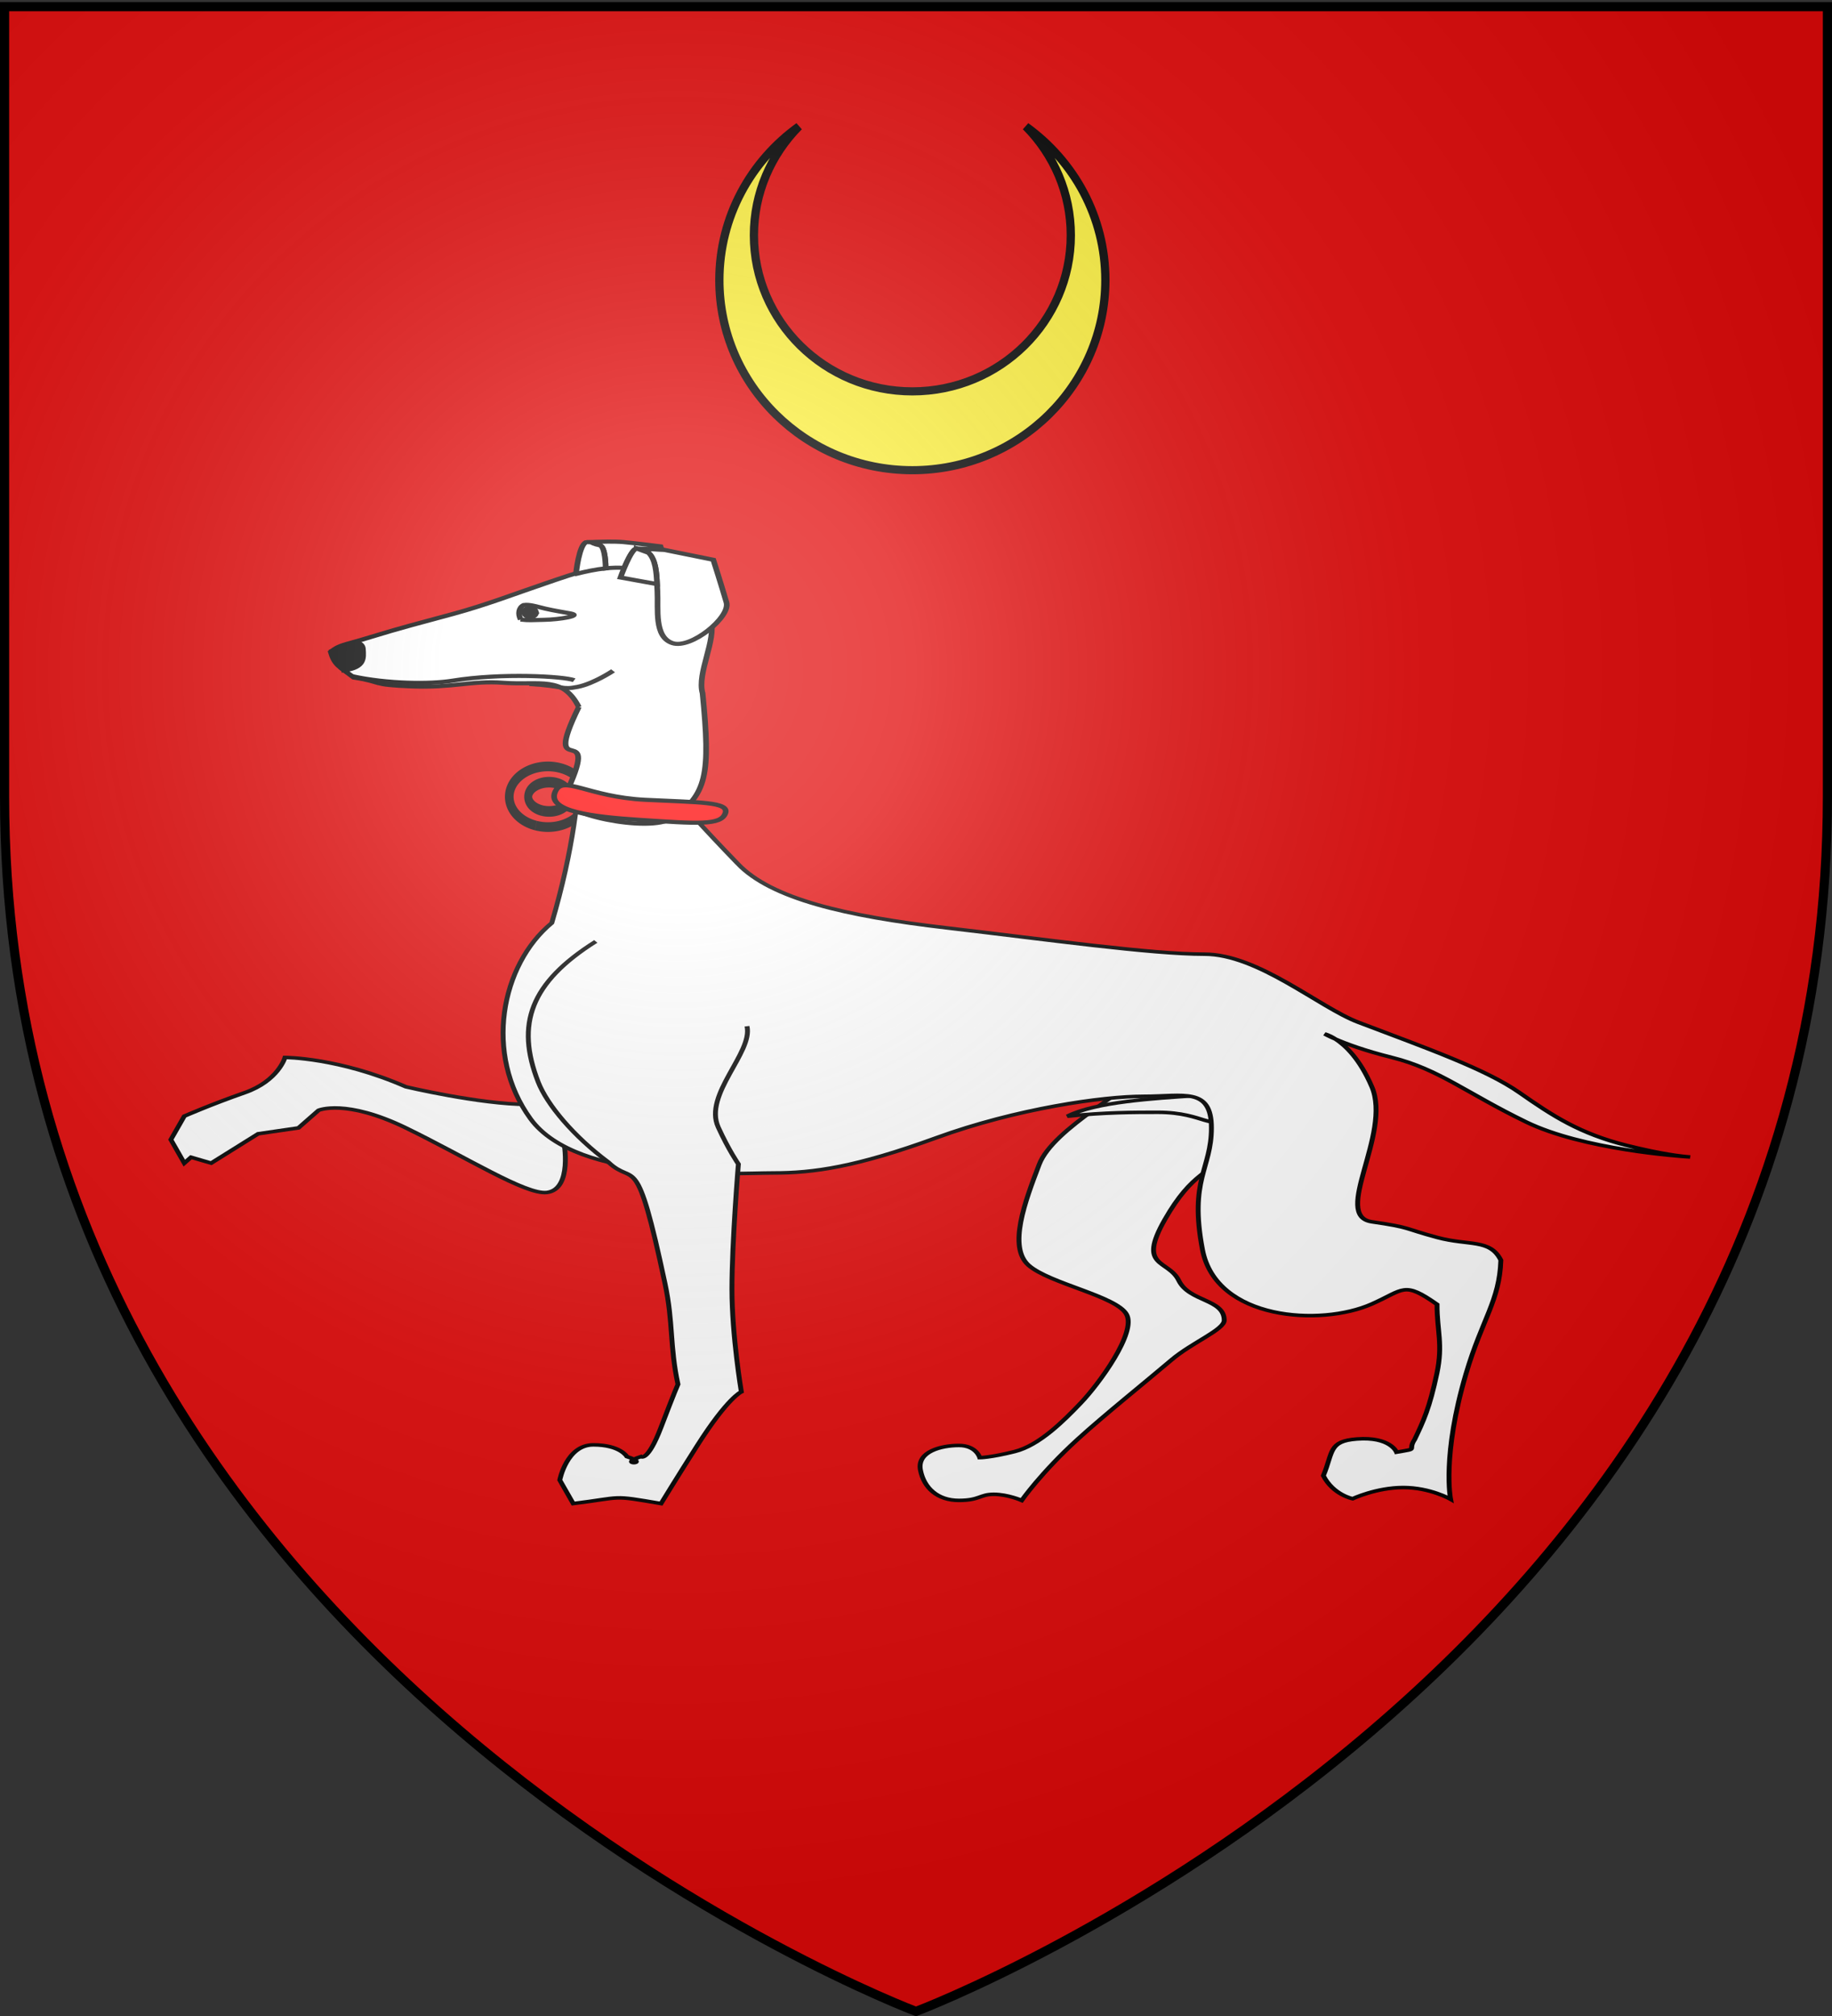 <svg xmlns="http://www.w3.org/2000/svg" xmlns:xlink="http://www.w3.org/1999/xlink" width="600" height="660" version="1.0"><rect width="100%" height="100%" fill="#333333" stroke="none"/><defs><linearGradient id="b"><stop offset="0" style="stop-color:white;stop-opacity:.314"/><stop offset=".19" style="stop-color:white;stop-opacity:.251"/><stop offset=".6" style="stop-color:#6b6b6b;stop-opacity:.125"/><stop offset="1" style="stop-color:black;stop-opacity:.125"/></linearGradient><linearGradient id="c"><stop offset="0" style="stop-color:white;stop-opacity:1"/><stop offset=".229" style="stop-color:white;stop-opacity:1"/><stop offset="1" style="stop-color:black;stop-opacity:1"/></linearGradient><linearGradient id="a"><stop offset="0" style="stop-color:#fd0000;stop-opacity:1"/><stop offset=".5" style="stop-color:#e77275;stop-opacity:.659"/><stop offset="1" style="stop-color:black;stop-opacity:.323"/></linearGradient><linearGradient id="d"><stop offset="0" style="stop-color:#fff;stop-opacity:1"/><stop offset="1" style="stop-color:#fff;stop-opacity:1"/></linearGradient><radialGradient xlink:href="#b" id="e" cx="221.445" cy="226.331" r="300" fx="221.445" fy="226.331" gradientTransform="matrix(1.353 0 0 1.349 -77.63 -85.747)" gradientUnits="userSpaceOnUse"/></defs><g style="display:inline"><path d="M300 658.5s298.5-112.32 298.5-397.772V2.176H1.5v258.552C1.5 546.18 300 658.5 300 658.5z" style="fill:#e20909;fill-opacity:1;fill-rule:evenodd;stroke:none;stroke-width:1px;stroke-linecap:butt;stroke-linejoin:miter;stroke-opacity:1"/><g style="display:inline"><g style="fill:#e20909"><path d="M-216.707 284.61a63.927 44.921 0 1 1 .105.024" style="opacity:1;fill:#e20909;fill-opacity:1;fill-rule:nonzero;stroke:#000;stroke-width:14.33;stroke-linecap:butt;stroke-linejoin:miter;marker:none;marker-start:none;marker-mid:none;marker-end:none;stroke-miterlimit:4;stroke-dasharray:none;stroke-dashoffset:0;stroke-opacity:1;visibility:visible;display:inline;overflow:visible;enable-background:accumulate" transform="matrix(.198 0 0 .221 218.432 207.382)"/><path d="M-205.908 261.73a34.555 18.141 0 1 1 .057.01" style="opacity:1;fill:#e20909;fill-opacity:1;fill-rule:nonzero;stroke:#000;stroke-width:13.134;stroke-linecap:butt;stroke-linejoin:miter;marker:none;marker-start:none;marker-mid:none;marker-end:none;stroke-miterlimit:4;stroke-dasharray:none;stroke-dashoffset:0;stroke-opacity:1;visibility:visible;display:inline;overflow:visible;enable-background:accumulate" transform="matrix(.198 0 0 .264 218.432 196.306)"/></g><path d="M539.809 490.846c5.534 13.355 9.223 24.485 3.69 37.84-5.535 13.356-47.963 42.294-55.341 69.005-7.379 26.712-16.602 60.101-5.534 73.457 11.068 13.356 46.117 22.26 51.65 35.615 5.535 13.356-14.757 51.197-23.98 64.553-9.223 13.356-22.136 31.163-35.049 35.615-12.913 4.452-18.447 4.452-18.447 4.452s-1.845-8.904-11.068-8.904c-9.223 0-22.136 4.452-20.292 17.808 1.845 13.356 9.224 22.26 20.292 22.26 11.068 0 11.068-4.453 18.447-4.453s14.757 4.452 14.757 4.452 10.352-20.433 29.515-44.519c14.236-17.892 36.096-42.06 49.694-58.021 10.694-12.552 27.783-21.931 27.783-28.79 0-15.583-18.447-13.357-23.98-28.938-5.535-15.582-22.137-8.904-7.38-44.52 14.758-35.615 23.981-33.389 35.05-51.196 11.068-17.808 20.29-40.068 20.29-40.068" style="fill:#fff;fill-rule:evenodd;stroke:#000;stroke-width:2.585;stroke-linecap:butt;stroke-linejoin:miter;stroke-miterlimit:4;stroke-dasharray:none;stroke-opacity:1;display:inline" transform="matrix(.62 0 0 .449 37.674 112.9)"/><path d="M569.552 547.546c-20.314 1.923-51.382 4.326-66.518 14.9 19.916-2.884 35.051-2.884 47.797-2.884 12.746 0 19.916 3.845 24.696 5.768 4.78 1.922 4.78.961 4.78.961" style="fill:#fff;fill-rule:evenodd;stroke:#000;stroke-width:2.585;stroke-linecap:butt;stroke-linejoin:miter;stroke-opacity:1;display:inline" transform="matrix(.62 0 0 .449 37.674 112.9)"/><path d="M237.061 580.862s4.846 34.829-8.938 37.153c-11.069 1.867-42.562-25.68-74.484-47.079-31.921-21.4-46.109-12.84-46.109-12.84l-10.64 12.84-21.281 4.28-24.828 21.4-10.64-4.28-3.548 4.28-7.093-17.12 7.093-17.12s14.188-8.56 31.922-17.12 21.281-25.679 21.281-25.679 28.375 0 63.843 21.4c0 0 39.3 12.84 64.128 12.84" style="fill:#fff;fill-rule:evenodd;stroke:#000;stroke-width:2.585;stroke-linecap:butt;stroke-linejoin:miter;stroke-miterlimit:4;stroke-dasharray:none;stroke-opacity:1;display:inline" transform="matrix(.62 0 0 .449 37.674 112.9)"/><path d="M328.975 378.349c-138.398-196.936-52.522-170.554-98.265 43.174-26.815 30.476-36.058 95.7-11.23 142.78s107.02 39.492 128.301 39.492c21.281 0 43.475-4.247 86.037-25.646 42.562-21.4 88.145-30.24 109.426-30.24 21.28 0 35.918-6.888 35.918 23.072s-11.827 37.341-4.733 88.7c7.093 51.36 62.455 56.214 89.47 39.646 17.307-10.613 16.708-16.832 34.442.288-.026 19.383 3.183 28.96-.055 50.186-3.896 25.53-7.166 35.007-11.777 48.362-4.1 8.373 2.743 6.318-9.529 9.233 0 0-3.292-11.458-20.96-9.62-15.126 1.574-12.51 9.636-17.728 26.755 5.218 13.972 15.454 16.776 15.454 16.776s12.573-8.152 26.76-8.152c14.188 0 24.977 8.511 24.977 8.511s-4.645-31.763 8.21-91.68c8.584-40.009 17.692-53.004 18.353-82.612-5.744-15.662-16.715-10.279-33.562-16.527-18.199-6.749-13.303-7.157-34.584-11.437-21.281-4.28 10.64-64.204 0-98.444-6.351-20.436-14.012-30.168-19.12-34.718-3.855-2.305-5.754-3.808-5.754-3.808s2.305.734 5.754 3.808c5.509 3.293 15.096 8.292 29.7 13.327 24.828 8.56 38.987 25.638 70.909 47.038 30.183 20.234 81.07 25.058 86.687 25.535-4.157-.401-14.792-1.98-33.413-8.4-24.828-8.56-39.067-21.406-56.8-38.526-17.735-17.12-48.74-32.222-85.11-51.294-20.568-10.786-52.882-49.656-81.257-49.656-28.375 0-82.941-10.605-136.144-19.165-53.203-8.56-92.643-21.078-110.377-46.758z" style="fill:#fff;fill-rule:evenodd;stroke:#000;stroke-width:2.585;stroke-linecap:butt;stroke-linejoin:miter;stroke-miterlimit:4;stroke-dasharray:none;stroke-opacity:1;display:inline" transform="matrix(.62 0 0 .449 37.674 112.9)"/><path d="M333.824 496.811c3.261 19.174-23.056 49.75-15.185 73.61 5.534 16.775 10.64 26.873 10.64 26.873s-3.404 56.843-3.404 91.082c0 34.24 4.964 74.985 4.964 74.985s-7.094 4.108-23.126 38.863c-11.046 23.945-19.294 42.627-19.294 42.627-26.997-6.377-19.332-4.605-46.392 0l-7.094-17.12s3.547-25.679 17.734-25.679c14.188 0 17.734 8.56 17.734 8.56 13.473 5.892-6.09 5.96 7.378 0 0 0 3.546 4.28 10.64-21.4 7.094-25.68 8.939-31.325 8.939-31.325-4.37-27.844-2.44-44.906-6.81-73.275-15.426-100.193-15.889-70.37-29.933-88.684-18.321-18.729-32.418-41.913-37.095-58.475-11.93-42.25-4.067-72.415 30.428-102.462" style="fill:#fff;fill-rule:evenodd;stroke:#000;stroke-width:2.585;stroke-linecap:butt;stroke-linejoin:miter;stroke-miterlimit:4;stroke-dasharray:none;stroke-opacity:1;display:inline" transform="matrix(.62 0 0 .449 37.674 112.9)"/><path d="M244.975 264.04c-8.443-22.945-20.384-15.698-39.717-17.645-17.33-1.746-26.138 3.803-48.37 2.64-22.388-1.172-14.783-3.086-30.767-6.474-7.844-8.148-10.101-9.07-12.152-18.694 5.021-5.56 6.55-4.625 20.505-10.582 16.417-7.008 26.724-10.558 44.09-17.087 17.965-6.755 33.502-15.122 48.197-21.967 16.505-7.688 35.196-18.53 56.117-7.394 20.921 11.136 28.72 18.81 31.818 33.662 3.098 14.853-7.419 38.745-4.321 53.598 4.266 59.576 2.205 73.792-15.998 90.96-12.04 11.356-61.154-3.307-57.12-14.974 21.676-62.692-13.231-6.892 7.718-66.043z" style="fill:#fff;fill-rule:evenodd;stroke:#000;stroke-width:3;stroke-linecap:butt;stroke-linejoin:miter;stroke-miterlimit:4;stroke-dasharray:none;stroke-opacity:1;display:inline" transform="matrix(.62 0 0 .449 37.674 112.9)"/><path d="M280.064 331.714c28.512 1.956 44.504 1.407 42.335 9.77-2.362 9.11-14.82 7.604-45.488 4.837-24.83-2.24-48.649-6.266-44.504-20.167 3.922-13.152 17.213 3.471 47.657 5.56z" style="fill:red;fill-rule:evenodd;stroke:#000;stroke-width:3;stroke-linecap:butt;stroke-linejoin:miter;stroke-miterlimit:4;stroke-dasharray:none;stroke-opacity:1;display:inline" transform="matrix(.62 0 0 .449 37.674 112.9)"/><path d="M275.369 148.474c11.048-.1 10.609 17.853 11.131 30.969.523 13.116-1.876 33.452 7.932 38.02 9.808 4.568 30.76-19.047 28.557-29.608-2.204-10.561-6.952-31.136-6.952-31.136l-26.363-7.368-14.305-.877z" style="fill:#fff;fill-rule:evenodd;stroke:#000;stroke-width:3;stroke-linecap:butt;stroke-linejoin:miter;stroke-miterlimit:4;stroke-dasharray:none;stroke-opacity:1;display:inline" transform="matrix(.62 0 0 .449 37.674 112.9)"/><path d="M222.3 194.496c.386 1.836-.668 3.607-2.352 3.956-1.685.35-3.362-.855-3.747-2.691-.385-1.836.668-3.607 2.352-3.956 1.685-.35 3.362.855 3.748 2.691z" style="fill:#000;fill-opacity:1;fill-rule:nonzero;stroke:#000;stroke-width:3;stroke-miterlimit:4;stroke-dasharray:none;stroke-opacity:1;display:inline" transform="matrix(.62 0 0 .449 37.674 112.9)"/><path d="M121.145 237.243c10.65-2.016 10.109-8.76 9.78-15.537-.224-4.606-4.19-4.998-4.19-4.998l-12.212 6.534s1.54 9.518 6.622 14z" style="fill:#000;fill-rule:evenodd;stroke:#000;stroke-width:3;stroke-linecap:butt;stroke-linejoin:miter;stroke-miterlimit:4;stroke-dasharray:none;stroke-opacity:1;display:inline" transform="matrix(.62 0 0 .449 37.674 112.9)"/><path d="M125.126 241.55c18.374 5.63 41.336 5.972 53.178 3.306 25.722-5.793 58.844-3.205 64.236-.32M214.303 200.294c-1.558-4.107-1.004-8.799 1.62-10.59 3.063-.64 6.666 1.102 11.408 2.64 4.453 1.444 10.042 2.645 13.22 3.483 6.56 1.732-6.068 4.475-13.652 4.651-6.874.166-8.031.576-12.596-.184z" style="fill:none;fill-rule:evenodd;stroke:#000;stroke-width:3;stroke-linecap:butt;stroke-linejoin:miter;stroke-miterlimit:4;stroke-dasharray:none;stroke-opacity:1;display:inline" transform="matrix(.62 0 0 .449 37.674 112.9)"/><path d="M260.366 143.457c-4.736.038-9.016.345-9.016.345s1.571 1.558 4.7 2.34c3.006.752 3.122 15.615 3.126 16.804 3.231-.457 6.497-.614 9.822-.307 1.842-6.075 4.642-14.137 6.599-14.137l-.23-.02c.443-.003.858.025 1.265.077l12.124.73-.633-2.36s-13.31-2.345-19.566-3.127c-2.347-.293-5.35-.368-8.191-.345zm16.266 5.102-1.035-.057 6.253 3.127c-1.298-1.687-3-2.782-5.218-3.07zm9.112 16.133z" style="fill:#fff;fill-rule:evenodd;stroke:#000;stroke-width:3;stroke-linecap:butt;stroke-linejoin:miter;stroke-opacity:1;display:inline" transform="matrix(.62 0 0 .449 37.674 112.9)"/><path d="M249.01 143.802c-3.91 1.564-5.467 22.674-5.467 22.674l.288.44c5.012-1.682 10.113-3.23 15.345-3.97-.004-1.189-.12-16.052-3.126-16.804-2.71-.677-4.182-1.88-4.547-2.206l-2.493-.134zm36.734 20.89z" style="fill:#fff;fill-rule:evenodd;stroke:#000;stroke-width:3;stroke-linecap:butt;stroke-linejoin:miter;stroke-opacity:1;display:inline" transform="matrix(.62 0 0 .449 37.674 112.9)"/><path d="M218.903 247.271c18.77 1.564 16.81 4.464 25.414 2.117 8.603-2.346 18.77-11.731 18.77-11.731" style="fill:none;fill-rule:evenodd;stroke:#000;stroke-width:3;stroke-linecap:butt;stroke-linejoin:miter;stroke-opacity:1;display:inline" transform="matrix(.62 0 0 .449 37.674 112.9)"/><path d="M275.597 148.502c-3.129 0-8.594 21.12-8.594 21.12l19.316 4.834c-.293-8.639-.795-18.054-4.47-22.827l-6.252-3.127z" style="fill:#fff;fill-rule:evenodd;stroke:#000;stroke-width:3;stroke-linecap:butt;stroke-linejoin:miter;stroke-opacity:1;display:inline" transform="matrix(.62 0 0 .449 37.674 112.9)"/><g style="display:inline"><path d="M240.917 190.532c17.471 12.732 28.844 33.337 28.844 56.593 0 38.64-31.36 70-70 70s-70-31.36-70-70c0-23.256 11.373-43.861 28.844-56.593-10.085 10.358-16.313 24.475-16.313 40.062 0 31.73 25.739 57.5 57.47 57.5 31.73 0 57.468-25.77 57.468-57.5 0-15.587-6.228-29.704-16.313-40.062z" style="fill:#fcef3c;fill-opacity:1;stroke:#000;stroke-width:3;stroke-linejoin:miter;stroke-miterlimit:4;stroke-dasharray:none;stroke-dashoffset:0;stroke-opacity:1;display:inline" transform="matrix(.903 0 0 .889 118.424 -127.987)"/></g></g></g><path d="M300 658.5s298.5-112.32 298.5-397.772V2.176H1.5v258.552C1.5 546.18 300 658.5 300 658.5z" style="opacity:1;fill:url(#e);fill-opacity:1;fill-rule:evenodd;stroke:none;stroke-width:1px;stroke-linecap:butt;stroke-linejoin:miter;stroke-opacity:1"/><path d="M300 658.5S1.5 546.18 1.5 260.728V2.176h597v258.552C598.5 546.18 300 658.5 300 658.5z" style="opacity:1;fill:none;fill-opacity:1;fill-rule:evenodd;stroke:#000;stroke-width:3;stroke-linecap:butt;stroke-linejoin:miter;stroke-miterlimit:4;stroke-dasharray:none;stroke-opacity:1"/></svg>